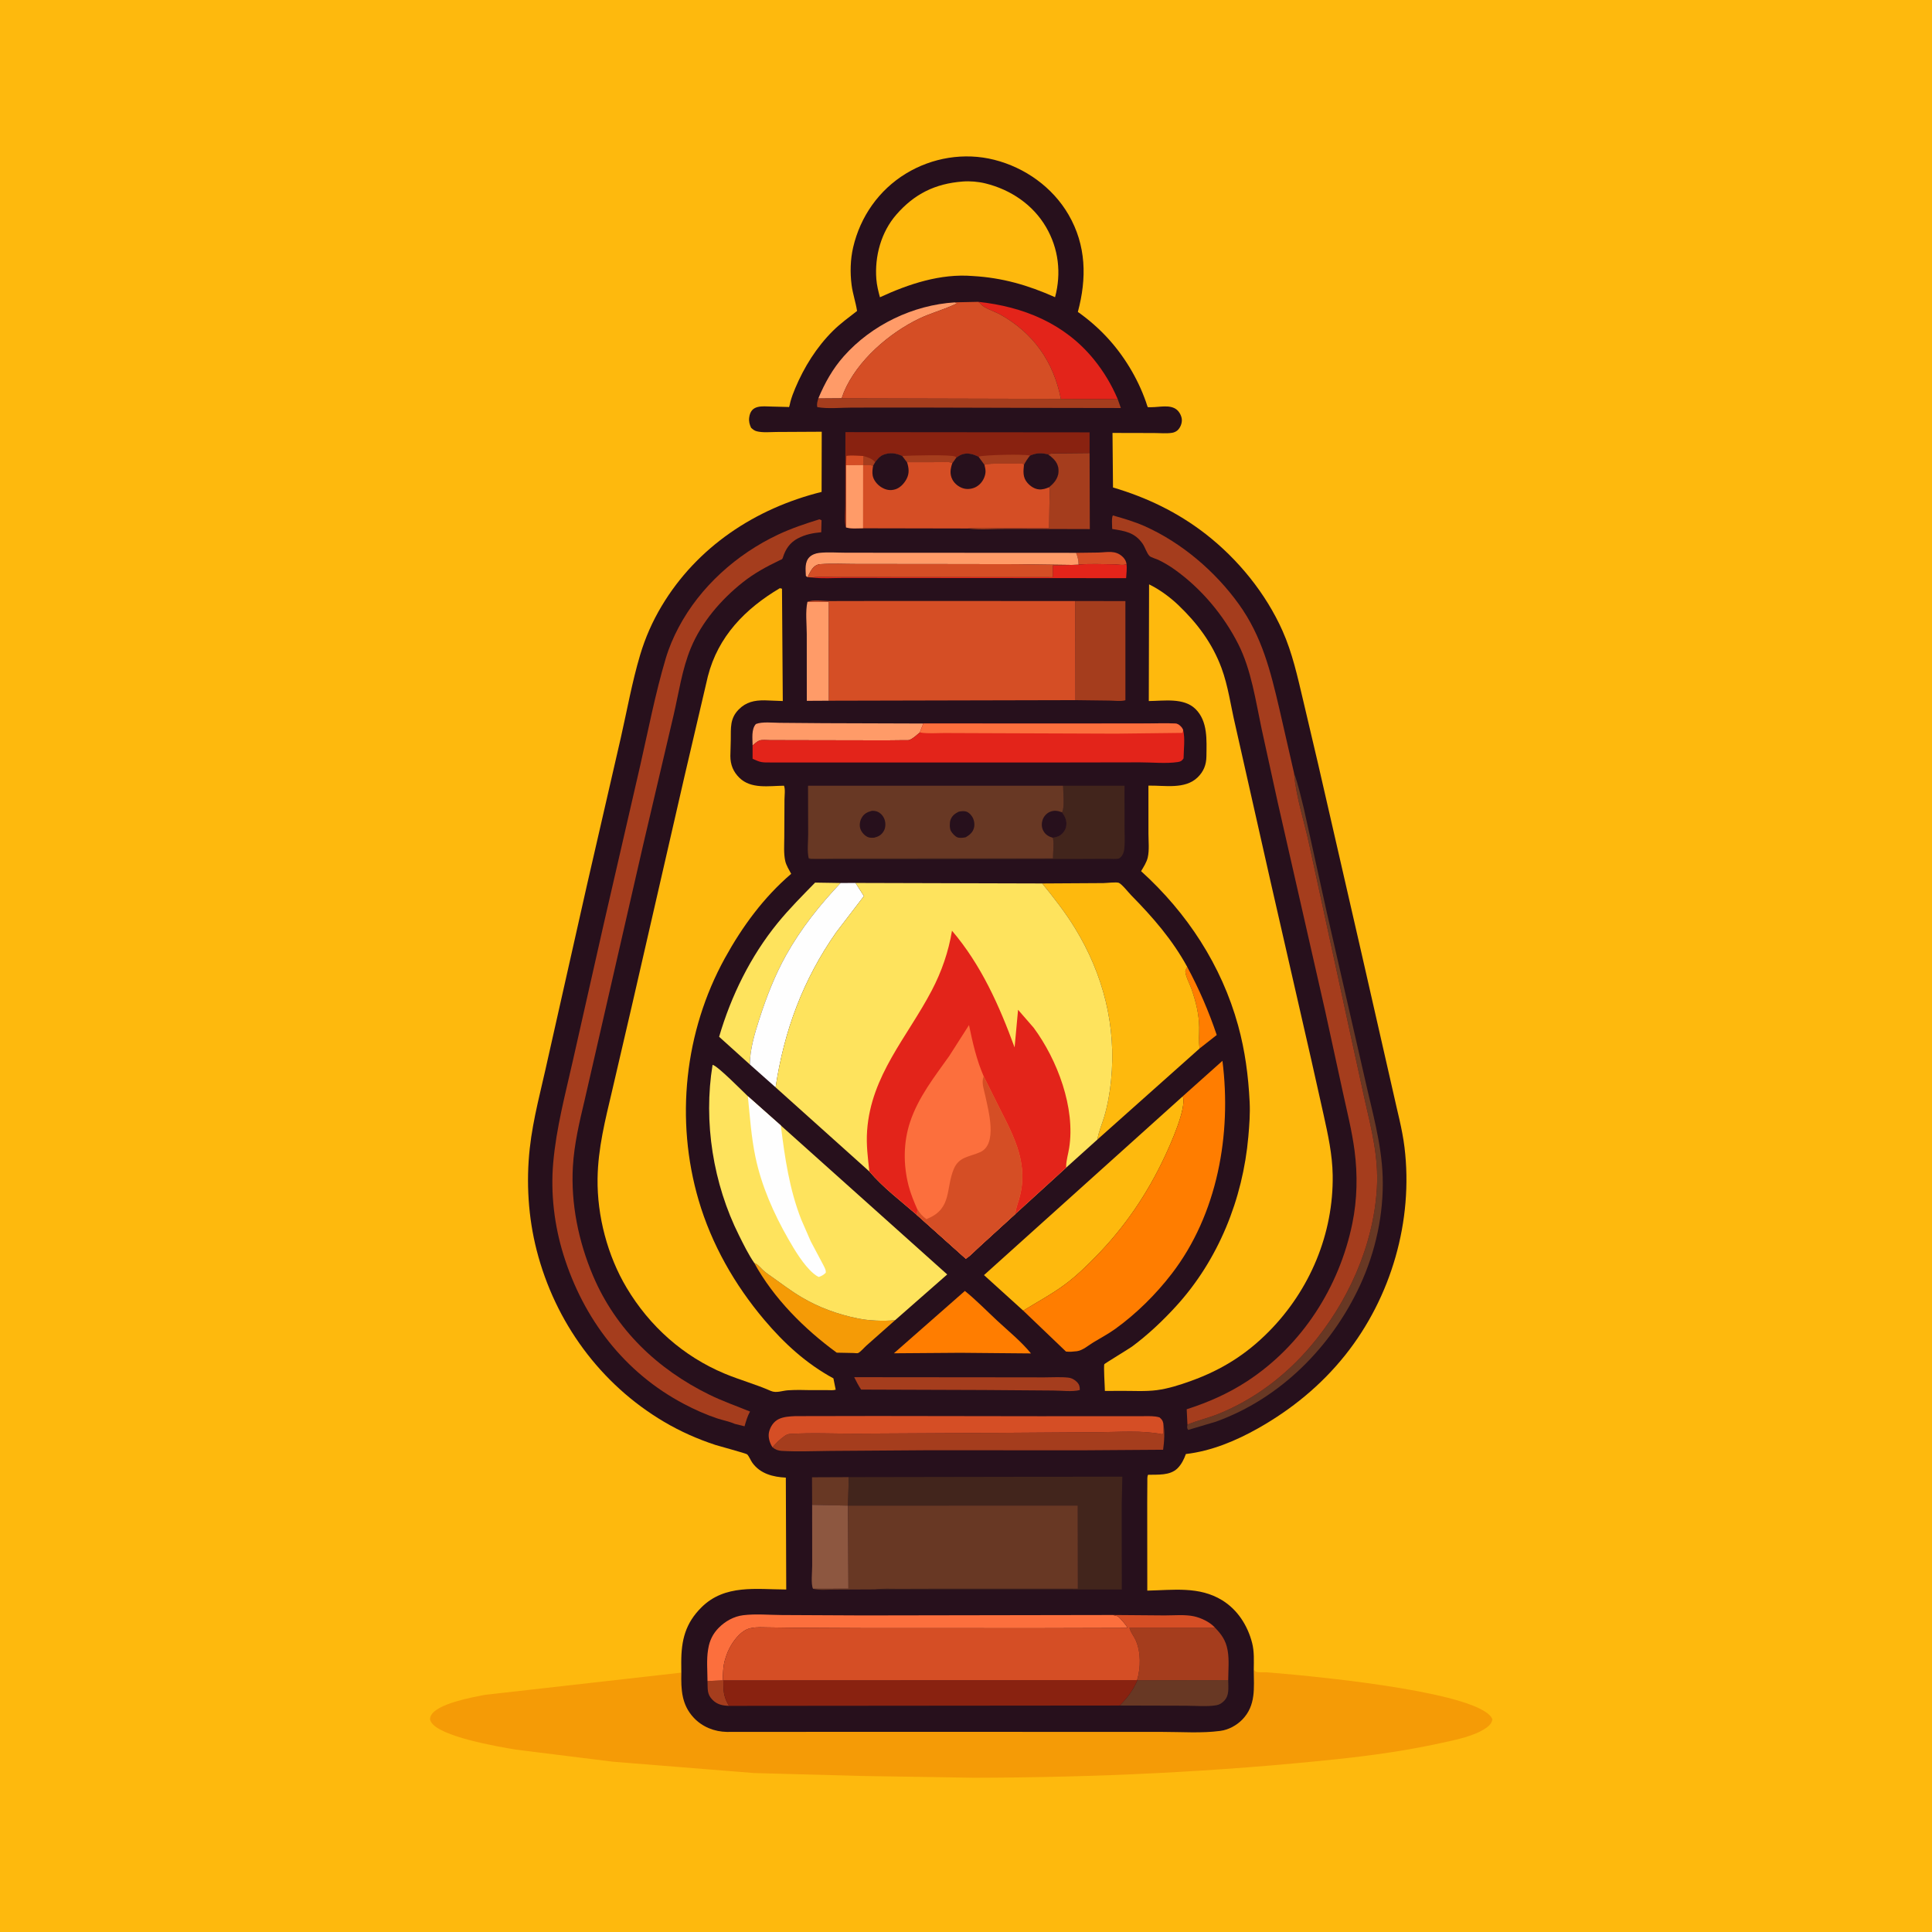 <svg version="1.1" xmlns="http://www.w3.org/2000/svg" style="display: block;" viewBox="0 0 2048 2048" width="1024" height="1024">
<path transform="translate(0,0)" fill="rgb(254,185,13)" d="M -0 -0 L 2048 0 L 2048 2048 L -0 2048 L -0 -0 z"/>
<path transform="translate(0,0)" fill="rgb(245,155,6)" d="M 1329.04 1769.9 C 1329.86 1770.64 1330.48 1771.71 1331.5 1772.12 C 1333.82 1773.06 1340.4 1772.54 1343.13 1772.72 L 1372.1 1775.28 C 1403.92 1778.36 1571.18 1794.51 1581.99 1822.5 C 1581.36 1826.4 1579.27 1828.77 1576.21 1831.06 C 1563.68 1840.42 1542.24 1844.5 1527.12 1847.79 C 1491.36 1855.59 1455.39 1860.74 1419.02 1864.6 C 1290.61 1878.25 1161.59 1884.26 1032.47 1884.49 L 914.401 1882.62 L 799.471 1879.5 L 649.835 1867.5 L 546.656 1854.65 C 528.505 1851.57 465.292 1841 456.724 1825 C 455.561 1822.83 455.686 1821.07 456.692 1818.86 C 462.578 1805.95 501.023 1799.2 513.44 1796.69 L 722.23 1773.06 C 721.87 1790.99 722.429 1806.97 735.317 1820.81 C 744.409 1830.57 757.241 1835.71 770.5 1835.91 L 890.889 1835.83 L 1121.27 1835.86 L 1232.28 1835.9 C 1252.31 1835.9 1274.06 1837.51 1293.84 1834.8 C 1302.4 1833.63 1310.87 1829 1316.86 1822.87 C 1331.55 1807.84 1329.18 1789.14 1329.04 1769.9 z"/>
<path transform="translate(0,0)" fill="rgb(39,16,28)" d="M 722.23 1773.06 L 722.164 1762.22 C 722.135 1738.59 726.543 1720.7 743.67 1703.76 C 768.447 1679.25 801.577 1684.81 833.447 1684.95 L 833.015 1566.35 C 819.545 1565.67 806.063 1562.33 797.621 1550.75 C 795.744 1548.18 794.118 1543.82 792.03 1541.69 C 791.029 1540.66 762.1 1532.92 758.454 1531.72 C 739.421 1525.47 721.262 1517.42 704 1507.23 C 636.204 1467.18 588.414 1401.41 568.903 1325.41 C 559.943 1290.51 557.636 1253.13 561.564 1217.31 C 565.058 1185.45 574.013 1153.47 580.809 1122.11 L 622.245 937.988 L 658.111 781.955 C 664.7 752.921 670.015 723.042 678.5 694.496 C 683.973 676.086 691.5 658.968 701.346 642.49 C 738.869 579.696 800.634 538.945 870.928 521.44 L 871.07 457.655 L 823.363 457.909 C 816.695 457.94 808.405 458.845 801.984 457.131 C 799.624 456.501 798.001 455.076 796.203 453.5 C 794.512 449.863 793.646 446.641 794.172 442.586 C 795.965 428.746 807.792 430.747 818.197 430.98 L 829.911 431.27 L 835.29 431.417 C 835.665 431.427 836.167 431.729 836.416 431.448 C 836.818 430.994 837.663 426.609 837.902 425.736 C 839.251 420.825 841.019 416.189 842.989 411.5 C 852.395 389.108 865.644 367.893 882.949 350.727 C 890.778 342.961 899.821 336.395 908.515 329.638 C 907.099 320.32 903.939 311.487 902.717 302 C 901.041 289.004 901.408 274.859 904.403 262.064 C 912.006 229.592 931.639 201.502 960.213 184.051 C 988.076 167.035 1022.15 161.37 1053.91 169.376 C 1086.41 177.569 1115.78 198.423 1132.72 227.624 C 1151.56 260.118 1152.15 295.058 1142.57 330.65 C 1164.91 346.446 1182.99 365.708 1197.23 389.113 C 1204.4 400.899 1210.19 413.064 1214.78 426.062 C 1215.01 426.719 1216.47 431.465 1216.72 431.619 C 1216.91 431.735 1220.03 431.647 1220.49 431.649 C 1229.01 431.682 1240.45 428.526 1247.44 434.314 C 1250.34 436.709 1252.67 441.218 1252.82 445 C 1252.96 448.898 1251.24 453.249 1248.42 455.961 C 1246.94 457.393 1244.67 458.435 1242.64 458.769 C 1236.5 459.782 1229.3 459.021 1223 459.024 L 1179.3 458.923 L 1179.83 516.746 C 1215.59 527.268 1248.53 543.142 1278 566.043 C 1312.36 592.743 1341.78 628.907 1359.51 668.677 C 1369.95 692.083 1375.4 717.183 1381.3 742 L 1397.29 810 L 1443.36 1010.9 L 1476.87 1158.05 C 1481.04 1177.44 1486.43 1196.45 1488.83 1216.2 C 1498.3 1293.94 1474.84 1375.16 1426.03 1436.4 C 1400.55 1468.37 1369.05 1494.12 1333.5 1514.15 C 1309.93 1527.42 1284.12 1538.17 1257.08 1541.33 C 1255.12 1546.79 1252.41 1552.31 1248.25 1556.44 C 1240.3 1564.33 1227.4 1563.06 1217.01 1563.32 C 1215.92 1565.36 1216.3 1568.56 1216.23 1570.86 L 1216.1 1593.27 L 1216.18 1686.13 C 1243.44 1685.59 1271.04 1681.28 1295.5 1696.3 C 1311.94 1706.41 1322.52 1723.12 1327.28 1741.5 C 1329.69 1750.82 1329.1 1760.33 1329.04 1769.9 C 1329.18 1789.14 1331.55 1807.84 1316.86 1822.87 C 1310.87 1829 1302.4 1833.63 1293.84 1834.8 C 1274.06 1837.51 1252.31 1835.9 1232.28 1835.9 L 1121.27 1835.86 L 890.889 1835.83 L 770.5 1835.91 C 757.241 1835.71 744.409 1830.57 735.317 1820.81 C 722.429 1806.97 721.87 1790.99 722.23 1773.06 z"/>
<path transform="translate(0,0)" fill="rgb(165,61,29)" d="M 766.143 1781.23 L 766.817 1781.16 C 766.892 1787.34 766.603 1793.6 768.653 1799.5 L 769.079 1800.75 C 770.035 1803.44 771.344 1805.82 772.772 1808.29 C 765.908 1808 760.465 1807.01 755.386 1802 C 749.119 1795.81 750.334 1790.19 749.983 1781.99 L 766.143 1781.23 z"/>
<path transform="translate(0,0)" fill="rgb(213,78,37)" d="M 1140.71 586.033 L 1164.04 585.723 C 1173.89 585.51 1182.59 582.808 1190.34 590.507 C 1192.41 592.559 1193.9 595.14 1194.18 598.067 C 1190.75 599.586 1185.26 598.315 1181.46 598.247 C 1168.86 598.02 1155.89 597.493 1143.34 598.445 C 1143.27 593.781 1142.39 590.372 1140.71 586.033 z"/>
<path transform="translate(0,0)" fill="rgb(255,125,0)" d="M 1258.48 1024.88 C 1271.06 1048.31 1281.29 1071.93 1289.79 1097.14 L 1271.68 1111.37 C 1270.43 1104.28 1271.32 1096.11 1271.2 1088.88 C 1270.97 1074.8 1267.65 1061.77 1263.09 1048.5 C 1261.39 1043.57 1256.57 1034.53 1256.5 1029.57 C 1256.49 1028.66 1258.06 1025.87 1258.48 1024.88 z"/>
<path transform="translate(0,0)" fill="rgb(104,56,36)" d="M 860.897 1595.2 L 860.766 1565.98 L 899.709 1565.82 L 898.991 1596.01 L 860.897 1595.2 z"/>
<path transform="translate(0,0)" fill="rgb(227,36,26)" d="M 1143.34 598.445 C 1155.89 597.493 1168.86 598.02 1181.46 598.247 C 1185.26 598.315 1190.75 599.586 1194.18 598.067 C 1194.71 602.94 1194.06 607.991 1193.74 612.874 L 963.437 612.711 L 894.011 612.647 C 883.289 612.622 871.196 613.601 860.631 612.132 C 869.086 610.921 878.378 611.655 886.932 611.657 L 938.676 611.693 L 1115.92 611.807 L 1115.99 599.334 L 1136.2 598.837 L 1143.34 598.445 z"/>
<path transform="translate(0,0)" fill="rgb(255,155,104)" d="M 855.934 637.962 L 878.607 637.881 L 878.64 742.785 L 855.245 742.912 L 855.199 672.132 C 855.189 661.687 853.604 647.958 855.934 637.962 z"/>
<path transform="translate(0,0)" fill="rgb(255,155,104)" d="M 867.429 422.404 C 874.244 406.052 882.639 390.966 894.454 377.653 C 923.937 344.435 967.958 323.253 1012.18 320.537 L 1014.5 321.613 L 1009.65 323.772 C 998.289 328.868 986.235 332.119 974.828 337.537 C 942.795 352.753 908.564 382.272 894.567 415.623 L 892.158 422.228 L 867.429 422.404 z"/>
<path transform="translate(0,0)" fill="rgb(104,56,36)" d="M 1205.71 1781.11 L 1301.96 1780.95 C 1301.95 1788.86 1303.48 1797.46 1297.2 1803.41 C 1294.94 1805.56 1292.6 1807.06 1289.5 1807.61 C 1279.45 1809.38 1267.4 1808.14 1257.07 1808.13 L 1186.84 1807.94 C 1195.07 1799.73 1201.06 1791.81 1205.71 1781.11 z"/>
<path transform="translate(0,0)" fill="rgb(165,61,29)" d="M 905.486 1459.87 L 1059.51 1460.01 L 1106.97 1460.07 C 1115.18 1460.09 1123.91 1459.47 1132.04 1460.29 C 1135.83 1460.67 1139.02 1462.33 1141.66 1465.06 C 1144.2 1467.68 1144.67 1469.96 1144.62 1473.5 C 1136.74 1475.63 1125.13 1474.04 1116.67 1474.02 L 1042.82 1473.47 L 912.841 1473.02 C 909.964 1468.86 907.769 1464.37 905.486 1459.87 z"/>
<path transform="translate(0,0)" fill="rgb(165,61,29)" d="M 892.158 422.228 L 1124.55 422.823 L 1184.87 423.187 L 1188.15 432.523 L 1106.84 432.387 L 982.904 432.054 L 903.469 432.076 C 891.861 432.077 877.698 433.582 866.414 431.581 C 865.526 428.287 866.561 425.579 867.429 422.404 L 892.158 422.228 z"/>
<path transform="translate(0,0)" fill="rgb(255,155,104)" d="M 797.756 790.272 C 797.785 783.231 796.223 773.014 801.292 767.5 C 807.934 764.838 819.139 766.171 826.347 766.225 L 873.502 766.61 L 978.804 766.958 L 975.088 776.411 C 971.879 779.023 967.781 783.046 963.869 784.413 C 962.628 784.847 959.649 784.562 958.294 784.604 L 939.307 784.814 L 838.275 784.622 L 815.551 784.549 C 812.728 784.546 807.539 784.04 805.032 784.96 C 802.795 785.78 799.527 788.67 797.756 790.272 z"/>
<path transform="translate(0,0)" fill="rgb(165,61,29)" d="M 1110.9 481.55 C 1115.98 480.192 1121.8 480.591 1127.05 480.504 L 1155 480.227 L 1155.25 560.859 L 1067.34 560.635 C 1054.08 560.587 1038.97 561.948 1025.92 560.21 C 1036 559.083 1046.82 559.836 1056.99 559.856 L 1112.11 559.993 L 1112.51 530.969 C 1112.6 526.284 1113.24 521.009 1112.17 516.43 C 1113.98 514.86 1115.82 513.265 1117.35 511.414 C 1121.02 506.968 1122.84 501.781 1121.84 496 C 1120.68 489.279 1116.06 485.422 1110.9 481.55 z"/>
<path transform="translate(0,0)" fill="rgb(141,87,64)" d="M 860.897 1595.2 L 898.991 1596.01 L 899.39 1684.11 L 861.843 1684.18 C 859.419 1679.18 860.968 1665.81 860.955 1659.9 L 860.897 1595.2 z"/>
<path transform="translate(0,0)" fill="rgb(255,155,104)" d="M 856.029 611.886 L 854.256 610.467 C 853.975 603.832 852.848 595.824 858.026 590.61 C 860.638 587.979 864.7 586.513 868.336 586.102 C 877.432 585.074 887.59 585.885 896.793 585.899 L 952.194 585.938 L 1140.71 586.033 C 1142.39 590.372 1143.27 593.781 1143.34 598.445 L 1136.2 598.837 L 1076.83 598.052 L 986.071 597.904 L 908.857 597.851 C 895.78 597.859 882.219 597.127 869.198 598.044 C 866.703 598.22 864.257 599.466 862.5 601.231 C 859.654 604.091 857.787 608.31 856.029 611.886 z"/>
<path transform="translate(0,0)" fill="rgb(213,78,37)" d="M 856.029 611.886 C 857.787 608.31 859.654 604.091 862.5 601.231 C 864.257 599.466 866.703 598.22 869.198 598.044 C 882.219 597.127 895.78 597.859 908.857 597.851 L 986.071 597.904 L 1076.83 598.052 L 1136.2 598.837 L 1115.99 599.334 L 1115.92 611.807 L 938.676 611.693 L 886.932 611.657 C 878.378 611.655 869.086 610.921 860.631 612.132 L 856.029 611.886 z"/>
<path transform="translate(0,0)" fill="rgb(245,155,6)" d="M 799.499 1338.71 L 801.079 1339.51 C 804.267 1341.26 806.553 1344.32 809.214 1346.75 C 812.045 1349.33 815.333 1351.5 818.456 1353.71 C 828.754 1361.01 838.825 1368.69 849.703 1375.13 C 868.34 1386.15 887.814 1393.15 908.923 1397.54 C 921.098 1400.07 936.38 1400.6 948.786 1399.51 L 918.527 1426.31 C 916.151 1428.43 912.084 1433.23 909.522 1434.34 C 908.793 1434.66 905.487 1434.26 904.59 1434.24 L 886.977 1433.88 C 852.585 1408.79 819.976 1376.18 799.499 1338.71 z"/>
<path transform="translate(0,0)" fill="rgb(104,56,36)" d="M 1371.77 819.625 C 1376.22 831.739 1378.91 844.442 1382.1 856.92 L 1406.67 968.155 L 1446.45 1141.85 C 1454.16 1176.81 1464.55 1211.55 1465.7 1247.55 C 1466.94 1286.73 1458.17 1326.94 1441.71 1362.46 C 1411.44 1427.79 1357.27 1482.39 1288.96 1507.02 L 1259.5 1515.79 C 1257.95 1513.48 1258.42 1512.92 1258.74 1510.11 C 1269.6 1505.68 1281.18 1503.08 1292.05 1498.64 C 1329.89 1483.19 1362.6 1458.4 1389.08 1427.33 C 1428.65 1380.9 1455.96 1320.69 1459.56 1259.34 C 1461.46 1227.07 1453.91 1197.45 1446.8 1166.39 L 1433.16 1104 L 1388.01 896.125 C 1382.72 871.136 1373.79 844.983 1371.77 819.625 z"/>
<path transform="translate(0,0)" fill="rgb(227,36,26)" d="M 1037.02 319.961 C 1084.61 325.042 1128.32 342.712 1159.37 380.795 C 1169.96 393.781 1178.33 407.775 1184.87 423.187 L 1124.55 422.823 C 1116.8 383.351 1095.42 352.954 1060.03 333.228 C 1055.69 330.811 1043.05 326.425 1040.29 322.918 C 1039.3 321.669 1038.29 320.923 1037.02 319.961 z"/>
<path transform="translate(0,0)" fill="rgb(255,125,0)" d="M 1022.81 1368.45 C 1034.75 1378.11 1045.76 1389.43 1057.01 1399.91 C 1069.02 1411.08 1082.53 1421.97 1092.87 1434.69 L 1018.02 1434.02 L 947.571 1434.54 L 1022.81 1368.45 z"/>
<path transform="translate(0,0)" fill="rgb(165,61,29)" d="M 1288.06 1725.53 C 1294.71 1732.32 1299.39 1738.93 1301.14 1748.5 L 1301.4 1749.83 C 1303.12 1759.65 1302.01 1770.95 1301.96 1780.95 L 1205.71 1781.11 L 1205.34 1780.97 C 1209.28 1768 1209.47 1751.51 1204.01 1739 C 1202.23 1734.91 1199.13 1731.16 1197.72 1727.02 L 1197.25 1725.57 L 1288.06 1725.53 z"/>
<path transform="translate(0,0)" fill="rgb(66,37,28)" d="M 1126.93 832.928 L 1192.03 832.907 L 1192.05 876.697 C 1192.04 884.301 1192.64 892.521 1191.8 900.028 C 1191.5 902.769 1190.34 906.342 1188.33 908.335 C 1187.97 908.699 1186.67 909.846 1186 910.04 C 1183.07 910.887 1177.36 910.304 1174.09 910.373 L 1133.93 910.546 L 956.457 910.868 L 858.679 910.768 L 857.27 909.871 C 866.186 910.793 875.873 910.083 884.865 910.071 L 940.18 910 L 1116.22 909.97 C 1116.22 903.081 1117.5 894.644 1116.11 888.015 C 1118.76 887.624 1121.7 887.019 1123.94 885.454 C 1127.2 883.178 1129.63 879.597 1130.27 875.666 C 1131.21 869.887 1129.09 865.701 1125.87 861.118 C 1128.86 855.145 1126.92 839.92 1126.93 832.928 z"/>
<path transform="translate(0,0)" fill="rgb(165,61,29)" d="M 1139.8 637.097 L 1192.97 637.183 L 1192.99 742.284 C 1188.28 743.72 1180.8 742.689 1175.78 742.639 L 1140.03 742.185 L 1139.8 637.097 z"/>
<path transform="translate(0,0)" fill="rgb(254,227,93)" d="M 794.902 1128.41 L 762.291 1099.03 C 775.049 1055.57 795.592 1013.74 824.283 978.5 C 836.581 963.395 850.464 949.523 864.052 935.596 L 891.086 936.017 C 868.994 959.271 848.981 984.393 833.31 1012.5 C 821.339 1033.97 812.546 1056.66 805.013 1080 C 800.237 1094.8 794.772 1112.8 794.902 1128.41 z"/>
<path transform="translate(0,0)" fill="rgb(252,111,61)" d="M 749.983 1781.99 C 749.929 1771.31 748.857 1759.47 750.554 1748.94 L 750.805 1747.5 C 752.189 1738.99 755.718 1731.81 761.784 1725.63 C 768.73 1718.56 777.938 1713.4 787.843 1712.19 C 800.979 1710.57 815.59 1711.93 828.865 1712 L 914.646 1712.42 L 1179.68 1711.97 C 1181.1 1712.4 1184.22 1712.9 1185.33 1713.68 C 1187.13 1714.95 1193.8 1722.75 1194.64 1724.52 L 1194.92 1725.68 L 1099.6 1725.94 L 913.425 1725.87 L 843.33 1725.52 L 814.781 1725.12 C 808.751 1725.06 802.43 1724.56 796.5 1725.78 L 795.297 1726.01 C 786.596 1727.93 779.35 1736.79 775.032 1744 C 772.321 1748.53 770.49 1752.94 768.97 1758 L 768.503 1759.46 C 766.49 1766.08 766.307 1774.3 766.143 1781.23 L 749.983 1781.99 z"/>
<path transform="translate(0,0)" fill="rgb(254,254,254)" d="M 891.086 936.017 L 906.908 935.962 L 915.795 949.897 L 886.236 988.522 C 851.289 1038.56 831.255 1092.3 822.171 1152.63 L 794.902 1128.41 C 794.772 1112.8 800.237 1094.8 805.013 1080 C 812.546 1056.66 821.339 1033.97 833.31 1012.5 C 848.981 984.393 868.994 959.271 891.086 936.017 z"/>
<path transform="translate(0,0)" fill="rgb(165,61,29)" d="M 1233.14 1508.71 C 1234.83 1517.09 1234.2 1528.34 1232.93 1536.79 L 1145.28 1537.39 L 985.591 1537.29 L 880.565 1538.03 C 863.433 1538.14 845.811 1539 828.718 1538.01 C 824.809 1537.78 821.953 1536.65 818.902 1534.2 C 822.576 1529.76 827.034 1525.45 831.798 1522.17 C 833.626 1520.91 835.235 1520.17 837.463 1520.03 C 860.602 1518.61 884.499 1519.85 907.745 1519.73 L 1054.06 1518.91 L 1164.75 1518.16 C 1186.88 1518.07 1210.33 1516.01 1232 1520.35 L 1233.23 1519.5 L 1233.14 1508.71 z"/>
<path transform="translate(0,0)" fill="rgb(213,78,37)" d="M 818.902 1534.2 C 815.895 1529.8 813.918 1523.19 815.243 1517.88 C 816.643 1512.26 820.041 1506.99 825.332 1504.36 C 830.596 1501.75 837.453 1501.37 843.245 1501.15 L 929.454 1501 L 1101.59 1501.24 L 1185.06 1501.21 L 1211.64 1501.19 C 1217.56 1501.21 1223.43 1500.77 1229.15 1502.5 C 1231.49 1504.64 1232.4 1505.48 1233.14 1508.71 L 1233.23 1519.5 L 1232 1520.35 C 1210.33 1516.01 1186.88 1518.07 1164.75 1518.16 L 1054.06 1518.91 L 907.745 1519.73 C 884.499 1519.85 860.602 1518.61 837.463 1520.03 C 835.235 1520.17 833.626 1520.91 831.798 1522.17 C 827.034 1525.45 822.576 1529.76 818.902 1534.2 z"/>
<path transform="translate(0,0)" fill="rgb(137,34,16)" d="M 896.825 559.114 C 894.453 554.186 895.955 541.63 895.946 535.897 L 896.193 458.061 L 1154.99 458.298 L 1155 480.227 L 1127.05 480.504 C 1121.8 480.591 1115.98 480.192 1110.9 481.55 C 1103.57 480.027 1098.96 479.92 1091.87 482.916 C 1089.37 486.082 1087.28 489.089 1085.45 492.696 L 1084 491.365 L 1058.37 491.44 C 1053.44 491.556 1048.28 491.292 1043.53 492.696 L 1037.33 484.163 C 1031.78 481.398 1025.72 479.471 1019.54 481.761 C 1017.48 482.525 1015.47 483.766 1013.74 485.095 L 1009.64 490.844 L 1009.52 490.838 C 1005.99 489.12 999.978 489.911 996.02 489.907 L 961.49 489.917 L 961.357 489.938 L 956.375 483.327 C 949.838 480.297 943.443 479.345 936.563 481.976 C 932.787 483.419 929.987 486.714 927.702 489.919 L 925.55 493.722 C 922.503 492.638 918.252 493.07 915.001 492.996 L 914.971 560.003 C 909.135 560.027 902.446 560.759 896.825 559.114 z"/>
<path transform="translate(0,0)" fill="rgb(165,61,29)" d="M 915.181 483.354 C 920.178 484.953 924.092 485.853 927.702 489.919 L 925.55 493.722 C 922.503 492.638 918.252 493.07 915.001 492.996 L 915.181 483.354 z"/>
<path transform="translate(0,0)" fill="rgb(213,78,37)" d="M 896.883 493.172 L 897.245 483.264 C 902.856 482.412 909.46 483.191 915.181 483.354 L 915.001 492.996 L 896.883 493.172 z"/>
<path transform="translate(0,0)" fill="rgb(165,61,29)" d="M 956.375 483.327 C 963.813 482.867 1009.81 481.611 1012.82 484.139 L 1013.74 485.095 L 1009.64 490.844 L 1009.52 490.838 C 1005.99 489.12 999.978 489.911 996.02 489.907 L 961.49 489.917 L 961.357 489.938 L 956.375 483.327 z"/>
<path transform="translate(0,0)" fill="rgb(165,61,29)" d="M 1037.33 484.163 C 1041.63 482.105 1086.52 481.226 1091.87 482.916 C 1089.37 486.082 1087.28 489.089 1085.45 492.696 L 1084 491.365 L 1058.37 491.44 C 1053.44 491.556 1048.28 491.292 1043.53 492.696 L 1037.33 484.163 z"/>
<path transform="translate(0,0)" fill="rgb(255,155,104)" d="M 915.001 492.996 L 914.971 560.003 C 909.135 560.027 902.446 560.759 896.825 559.114 L 896.883 493.172 L 915.001 492.996 z"/>
<path transform="translate(0,0)" fill="rgb(137,34,16)" d="M 766.817 1781.16 L 1205.34 1780.97 L 1205.71 1781.11 C 1201.06 1791.81 1195.07 1799.73 1186.84 1807.94 L 772.772 1808.29 C 771.344 1805.82 770.035 1803.44 769.079 1800.75 L 768.653 1799.5 C 766.603 1793.6 766.892 1787.34 766.817 1781.16 z"/>
<path transform="translate(0,0)" fill="rgb(66,37,28)" d="M 899.709 1565.82 L 1189.72 1565.32 L 1189.05 1595.83 L 1189.16 1684.92 L 927.533 1684.83 C 935.583 1683.71 944.52 1684.26 952.667 1684.23 L 994.536 1684.11 L 1142.59 1684.1 L 1142.46 1595.97 L 898.991 1596.01 L 899.709 1565.82 z"/>
<path transform="translate(0,0)" fill="rgb(254,185,13)" d="M 1253.8 1162.09 C 1258.28 1174.5 1240.41 1213.75 1234.73 1225.89 C 1216.18 1265.49 1192.47 1300.5 1161.87 1331.76 C 1151.39 1342.47 1140.9 1352.68 1128.83 1361.63 C 1114.63 1372.15 1099.62 1380.08 1084.67 1389.33 L 1043.08 1351.66 L 1253.8 1162.09 z"/>
<path transform="translate(0,0)" fill="rgb(213,78,37)" d="M 1091.87 482.916 C 1098.96 479.92 1103.57 480.027 1110.9 481.55 C 1116.06 485.422 1120.68 489.279 1121.84 496 C 1122.84 501.781 1121.02 506.968 1117.35 511.414 C 1115.82 513.265 1113.98 514.86 1112.17 516.43 C 1113.24 521.009 1112.6 526.284 1112.51 530.969 L 1112.11 559.993 L 1056.99 559.856 C 1046.82 559.836 1036 559.083 1025.92 560.21 L 914.971 560.003 L 915.001 492.996 C 918.252 493.07 922.503 492.638 925.55 493.722 L 927.702 489.919 C 929.987 486.714 932.787 483.419 936.563 481.976 C 943.443 479.345 949.838 480.297 956.375 483.327 L 961.357 489.938 L 961.49 489.917 L 996.02 489.907 C 999.978 489.911 1005.99 489.12 1009.52 490.838 L 1009.64 490.844 L 1013.74 485.095 C 1015.47 483.766 1017.48 482.525 1019.54 481.761 C 1025.72 479.471 1031.78 481.398 1037.33 484.163 L 1043.53 492.696 C 1048.28 491.292 1053.44 491.556 1058.37 491.44 L 1084 491.365 L 1085.45 492.696 C 1087.28 489.089 1089.37 486.082 1091.87 482.916 z"/>
<path transform="translate(0,0)" fill="rgb(39,16,28)" d="M 1013.74 485.095 C 1015.47 483.766 1017.48 482.525 1019.54 481.761 C 1025.72 479.471 1031.78 481.398 1037.33 484.163 L 1043.53 492.696 L 1043.86 494.107 C 1044.57 497.079 1045.06 499.462 1044.42 502.525 C 1043.28 507.951 1040.15 512.811 1035.37 515.736 C 1031.31 518.215 1025.8 519.055 1021.21 517.706 C 1016.45 516.307 1011.91 512.808 1009.6 508.4 C 1006.52 502.541 1007.45 496.836 1009.52 490.838 L 1009.64 490.844 L 1013.74 485.095 z"/>
<path transform="translate(0,0)" fill="rgb(39,16,28)" d="M 1091.87 482.916 C 1098.96 479.92 1103.57 480.027 1110.9 481.55 C 1116.06 485.422 1120.68 489.279 1121.84 496 C 1122.84 501.781 1121.02 506.968 1117.35 511.414 C 1115.82 513.265 1113.98 514.86 1112.17 516.43 C 1108.98 517.885 1105.1 519.06 1101.57 518.792 C 1096.59 518.415 1092.19 515.43 1089.01 511.726 C 1084.03 505.917 1084.75 499.71 1085.45 492.696 C 1087.28 489.089 1089.37 486.082 1091.87 482.916 z"/>
<path transform="translate(0,0)" fill="rgb(39,16,28)" d="M 927.702 489.919 C 929.987 486.714 932.787 483.419 936.563 481.976 C 943.443 479.345 949.838 480.297 956.375 483.327 L 961.357 489.938 L 961.49 489.917 C 963.448 496.104 964.138 501.702 961.028 507.663 C 958.621 512.276 954.317 517.07 949.214 518.659 C 943.738 520.365 939.085 519.425 934.25 516.476 C 930.029 513.902 926.04 509.137 925.098 504.19 C 924.455 500.816 924.915 497.069 925.55 493.722 L 927.702 489.919 z"/>
<path transform="translate(0,0)" fill="rgb(227,36,26)" d="M 978.804 766.958 L 1159.23 766.973 L 1216.64 766.903 C 1226.33 766.894 1236.37 766.328 1246 767.016 C 1248 767.159 1249.48 767.987 1250.93 769.354 C 1252.41 770.741 1253.66 772.117 1254.17 774.114 C 1256.42 782.172 1254.71 795.38 1254.63 803.94 C 1252.88 806.501 1251.65 807.323 1248.5 807.802 C 1236.13 809.682 1221.01 808.091 1208.35 808.125 L 1113.77 808.286 L 812.456 808.249 C 808.836 808.178 806.132 807.911 802.77 806.5 L 797.779 804.364 L 797.756 790.272 C 799.527 788.67 802.795 785.78 805.032 784.96 C 807.539 784.04 812.728 784.546 815.551 784.549 L 838.275 784.622 L 939.307 784.814 L 958.294 784.604 C 959.649 784.562 962.628 784.847 963.869 784.413 C 967.781 783.046 971.879 779.023 975.088 776.411 L 978.804 766.958 z"/>
<path transform="translate(0,0)" fill="rgb(252,111,61)" d="M 978.804 766.958 L 1159.23 766.973 L 1216.64 766.903 C 1226.33 766.894 1236.37 766.328 1246 767.016 C 1248 767.159 1249.48 767.987 1250.93 769.354 C 1252.41 770.741 1253.66 772.117 1254.17 774.114 L 1253.46 776.884 L 1182.9 777.71 L 1049.49 777.224 L 1001.09 777.037 C 992.773 777.02 983.246 777.908 975.088 776.411 L 978.804 766.958 z"/>
<path transform="translate(0,0)" fill="rgb(213,78,37)" d="M 1012.18 320.537 L 1012.17 320.492 L 1037.02 319.961 C 1038.29 320.923 1039.3 321.669 1040.29 322.918 C 1043.05 326.425 1055.69 330.811 1060.03 333.228 C 1095.42 352.954 1116.8 383.351 1124.55 422.823 L 892.158 422.228 L 894.567 415.623 C 908.564 382.272 942.795 352.753 974.828 337.537 C 986.235 332.119 998.289 328.868 1009.65 323.772 L 1014.5 321.613 L 1012.18 320.537 z"/>
<path transform="translate(0,0)" fill="rgb(254,185,13)" d="M 1020.42 192.42 C 1028.35 191.792 1037.04 192.555 1044.76 194.466 C 1071.28 201.033 1094.9 216.85 1108.85 240.719 C 1122.19 263.536 1125.21 289.651 1118.4 315.045 C 1089.65 302.257 1062.6 294.399 1031.11 292.595 C 996.939 289.813 963.313 301.015 932.769 315.112 C 931.06 308.834 929.468 302.395 928.961 295.895 C 927.071 271.652 933.991 246.06 950.158 227.5 C 969.35 205.467 991.326 194.691 1020.42 192.42 z"/>
<path transform="translate(0,0)" fill="rgb(254,185,13)" d="M 1104.79 936.501 L 1169.7 936.111 C 1173.04 936.073 1183.47 934.779 1186.01 935.849 C 1189.32 937.238 1196.4 946.263 1199.2 949.108 C 1222.14 972.432 1242.65 996.01 1258.48 1024.88 C 1258.06 1025.87 1256.49 1028.66 1256.5 1029.57 C 1256.57 1034.53 1261.39 1043.57 1263.09 1048.5 C 1267.65 1061.77 1270.97 1074.8 1271.2 1088.88 C 1271.32 1096.11 1270.43 1104.28 1271.68 1111.37 L 1163.34 1207.91 C 1164.48 1199.96 1168.17 1191.69 1170.48 1183.95 C 1174.22 1171.37 1176.45 1158.5 1177.77 1145.46 C 1183.59 1087.83 1169.64 1033.06 1139.51 983.842 C 1129.37 967.261 1117.08 951.543 1104.79 936.501 z"/>
<path transform="translate(0,0)" fill="rgb(104,56,36)" d="M 857.27 909.871 C 855.458 902.197 856.704 892.289 856.702 884.295 L 856.545 832.922 L 1126.93 832.928 C 1126.92 839.92 1128.86 855.145 1125.87 861.118 C 1129.09 865.701 1131.21 869.887 1130.27 875.666 C 1129.63 879.597 1127.2 883.178 1123.94 885.454 C 1121.7 887.019 1118.76 887.624 1116.11 888.015 C 1117.5 894.644 1116.22 903.081 1116.22 909.97 L 940.18 910 L 884.865 910.071 C 875.873 910.083 866.186 910.793 857.27 909.871 z"/>
<path transform="translate(0,0)" fill="rgb(39,16,28)" d="M 1016.08 860.5 C 1018.22 859.95 1020.8 859.694 1023 860.012 C 1026.09 860.461 1028.61 862.829 1030.28 865.312 C 1032.62 868.772 1033.52 873.648 1032.42 877.698 C 1031.15 882.384 1027.79 885.157 1023.77 887.5 C 1021.45 888.096 1017.45 888.492 1015.17 887.718 C 1012.45 886.789 1009.28 883.237 1007.94 880.773 C 1006.46 878.053 1006.56 871.955 1007.6 869.068 C 1009.18 864.699 1012.12 862.58 1016.08 860.5 z"/>
<path transform="translate(0,0)" fill="rgb(39,16,28)" d="M 1116.11 888.015 C 1112.01 887.07 1108.38 884.849 1106.21 881.122 C 1104.05 877.401 1103.91 873.307 1105.16 869.251 C 1106.28 865.627 1109.32 862.182 1112.78 860.685 C 1117.51 858.644 1121.24 859.398 1125.87 861.118 C 1129.09 865.701 1131.21 869.887 1130.27 875.666 C 1129.63 879.597 1127.2 883.178 1123.94 885.454 C 1121.7 887.019 1118.76 887.624 1116.11 888.015 z"/>
<path transform="translate(0,0)" fill="rgb(39,16,28)" d="M 924.169 859.5 C 926.811 859.474 928.779 859.638 931.156 860.905 C 934.328 862.595 936.83 865.883 937.855 869.284 C 938.98 873.018 938.758 877.594 936.782 880.997 C 934.343 885.2 931.077 886.921 926.5 888.023 C 924.629 888.065 922.569 888.192 920.755 887.618 C 916.86 886.386 913.204 882.249 911.967 878.435 C 910.855 875.006 911.441 870.674 913.088 867.5 C 915.591 862.675 919.144 860.883 924.169 859.5 z"/>
<path transform="translate(0,0)" fill="rgb(255,125,0)" d="M 1253.8 1162.09 L 1295.83 1124.53 C 1305.69 1202.15 1290.65 1287.09 1242.11 1350.2 C 1225.29 1372.08 1204.64 1392.52 1182.23 1408.69 C 1174.87 1414 1166.74 1418.25 1159 1422.96 C 1153.8 1426.13 1147.52 1431.64 1141.5 1432.34 C 1137.8 1432.77 1133.68 1433.18 1129.99 1432.7 L 1084.67 1389.33 C 1099.62 1380.08 1114.63 1372.15 1128.83 1361.63 C 1140.9 1352.68 1151.39 1342.47 1161.87 1331.76 C 1192.47 1300.5 1216.18 1265.49 1234.73 1225.89 C 1240.41 1213.75 1258.28 1174.5 1253.8 1162.09 z"/>
<path transform="translate(0,0)" fill="rgb(104,56,36)" d="M 898.991 1596.01 L 1142.46 1595.97 L 1142.59 1684.1 L 994.536 1684.11 L 952.667 1684.23 C 944.52 1684.26 935.583 1683.71 927.533 1684.83 L 883.5 1685.04 C 876.522 1685.05 868.558 1685.92 861.843 1684.18 L 899.39 1684.11 L 898.991 1596.01 z"/>
<path transform="translate(0,0)" fill="rgb(165,61,29)" d="M 1258.74 1510.11 L 1257.95 1493.87 C 1280.62 1486.63 1302.02 1477.2 1322 1464.16 C 1380.19 1426.18 1419.76 1364.39 1433.56 1296.74 C 1438.69 1271.56 1439.23 1245.33 1435.9 1219.86 C 1433.13 1198.68 1427.8 1177.72 1423.28 1156.86 L 1404.74 1071.7 L 1354.44 850.53 L 1337.34 772.515 C 1331.02 742.795 1326.43 710.028 1312.59 682.727 C 1296.96 651.894 1273.34 623.809 1245.14 603.702 C 1239.8 599.893 1234.1 596.532 1228.22 593.639 C 1226.02 592.561 1220.09 590.894 1218.59 589.435 C 1215.62 586.551 1213.78 580.019 1211.19 576.313 C 1202.8 564.28 1192.39 562.859 1178.98 560.751 C 1179.01 557.363 1178.08 549.002 1179.67 546.375 C 1191.23 549.636 1202.63 552.96 1213.62 557.87 C 1252.67 575.322 1288.22 605.7 1313.16 640.361 C 1337.7 674.47 1346.77 711.149 1356.17 751.373 L 1371.77 819.625 C 1373.79 844.983 1382.72 871.136 1388.01 896.125 L 1433.16 1104 L 1446.8 1166.39 C 1453.91 1197.45 1461.46 1227.07 1459.56 1259.34 C 1455.96 1320.69 1428.65 1380.9 1389.08 1427.33 C 1362.6 1458.4 1329.89 1483.19 1292.05 1498.64 C 1281.18 1503.08 1269.6 1505.68 1258.74 1510.11 z"/>
<path transform="translate(0,0)" fill="rgb(165,61,29)" d="M 868.61 550.5 C 869.378 550.718 870.135 551.158 870.857 551.5 L 870.541 564.205 C 861.676 564.99 853.554 566.583 845.604 570.794 C 837.307 575.188 832.6 582.242 829.91 590.969 C 829.2 593.273 828.53 592.92 826.5 593.898 C 812.412 600.678 799.556 607.615 787.241 617.4 C 764.324 635.61 743.601 659.665 732.33 686.908 C 722.896 709.711 719.551 734.602 713.946 758.5 L 681.962 894.799 L 632.278 1111.56 L 619.716 1166.27 C 614.209 1189.41 608.682 1212.61 607.297 1236.44 C 604.999 1275.99 613.238 1316.07 628.66 1352.4 C 652.846 1409.36 696.871 1451.42 752.019 1478.46 C 766.035 1485.33 780.649 1490.41 795.067 1496.3 C 792.283 1501.33 790.833 1506.44 789.253 1511.93 L 778.849 1509.35 C 773.126 1506.79 766.107 1505.51 760.073 1503.5 C 748.108 1499.5 736.535 1494.3 725.375 1488.44 C 661.792 1455.04 618.385 1397.98 597.254 1329.98 C 587.585 1298.87 583.575 1265.09 586.435 1232.56 C 589.662 1195.86 599.088 1160.58 607.168 1124.75 L 639.729 980.572 L 678.605 811.7 C 687.207 773.895 694.637 735.178 705.691 698.037 C 709.095 686.599 713.79 675.568 719.379 665.031 C 742.246 621.927 780.879 587.417 824.797 566.709 C 838.881 560.068 853.752 555.086 868.61 550.5 z"/>
<path transform="translate(0,0)" fill="rgb(213,78,37)" d="M 1179.68 1711.97 L 1234.72 1712.41 C 1244.55 1712.43 1256.22 1711.28 1265.79 1713.39 C 1273 1714.98 1281.98 1719.19 1287.15 1724.54 L 1288.06 1725.53 L 1197.25 1725.57 L 1197.72 1727.02 C 1199.13 1731.16 1202.23 1734.91 1204.01 1739 C 1209.47 1751.51 1209.28 1768 1205.34 1780.97 L 766.817 1781.16 L 766.143 1781.23 C 766.307 1774.3 766.49 1766.08 768.503 1759.46 L 768.97 1758 C 770.49 1752.94 772.321 1748.53 775.032 1744 C 779.35 1736.79 786.596 1727.93 795.297 1726.01 L 796.5 1725.78 C 802.43 1724.56 808.751 1725.06 814.781 1725.12 L 843.33 1725.52 L 913.425 1725.87 L 1099.6 1725.94 L 1194.92 1725.68 L 1194.64 1724.52 C 1193.8 1722.75 1187.13 1714.95 1185.33 1713.68 C 1184.22 1712.9 1181.1 1712.4 1179.68 1711.97 z"/>
<path transform="translate(0,0)" fill="rgb(213,78,37)" d="M 855.934 637.962 C 861.562 635.6 872.641 637.133 878.873 637.162 L 921.214 637.08 L 1139.8 637.097 L 1140.03 742.185 L 878.64 742.785 L 878.607 637.881 L 855.934 637.962 z"/>
<path transform="translate(0,0)" fill="rgb(254,227,93)" d="M 799.499 1338.71 C 793.339 1329.76 788.278 1319.35 783.42 1309.65 C 755.98 1254.88 745.456 1189.33 755.349 1128.78 C 760.389 1129.48 787.364 1156.96 792.749 1162.03 L 827.706 1193.04 L 1004.09 1350.97 L 948.786 1399.51 C 936.38 1400.6 921.098 1400.07 908.923 1397.54 C 887.814 1393.15 868.34 1386.15 849.703 1375.13 C 838.825 1368.69 828.754 1361.01 818.456 1353.71 C 815.333 1351.5 812.045 1349.33 809.214 1346.75 C 806.553 1344.32 804.267 1341.26 801.079 1339.51 L 799.499 1338.71 z"/>
<path transform="translate(0,0)" fill="rgb(254,254,254)" d="M 792.749 1162.03 L 827.706 1193.04 C 831.943 1227.14 836.759 1260.71 849.422 1292.93 L 859.444 1315.9 L 872.502 1340.51 C 873.802 1343.14 875.763 1346.2 875.329 1349.19 C 872.809 1351.54 871.249 1352.5 868 1353.65 C 865.894 1352.69 864.226 1351.54 862.449 1350.05 C 851.889 1341.16 842.416 1325.26 835.562 1313.27 C 820.107 1286.26 807.133 1256.94 800.765 1226.32 C 796.355 1205.13 794.914 1183.52 792.749 1162.03 z"/>
<path transform="translate(0,0)" fill="rgb(254,185,13)" d="M 1218.06 619.434 C 1228.97 624.716 1240.33 633.069 1249.08 641.425 C 1269.12 660.563 1285.05 681.802 1294.78 707.94 C 1301.96 727.222 1304.69 748.624 1309.45 768.672 L 1346.82 934.396 L 1389.92 1123 L 1403.03 1181.53 C 1407.74 1202.91 1412.36 1223.68 1412.7 1245.69 C 1413.66 1307.77 1388.58 1367.45 1345.08 1411.44 C 1320.8 1436 1294.83 1452.17 1262.44 1463.86 C 1251 1467.99 1238.44 1472.03 1226.32 1473.61 C 1214.27 1475.19 1200.87 1474.31 1188.66 1474.38 L 1171.23 1474.47 C 1171.23 1470.62 1169.69 1448.14 1170.67 1446.07 C 1170.97 1445.44 1197.39 1429.34 1199.82 1427.55 C 1216.78 1415.03 1232.42 1400.23 1246.65 1384.68 C 1291.56 1335.56 1317.47 1271.01 1323.28 1205 C 1324.36 1192.69 1325.29 1180.59 1324.68 1168.21 C 1323.32 1140.54 1319.82 1113.81 1312.45 1087.05 C 1294.86 1023.24 1258.37 967.633 1209.6 923.461 C 1212.29 918.934 1215.45 914.139 1216.66 908.973 C 1218.46 901.297 1217.4 891.381 1217.4 883.506 L 1217.38 832.799 C 1234.45 832.432 1256.09 837.07 1269.5 824.075 C 1275.9 817.872 1278.75 810.688 1278.85 801.841 C 1279.06 784.607 1280.51 764.515 1267.19 751.5 C 1254.79 739.379 1233.87 742.997 1217.77 743.129 L 1218.06 619.434 z"/>
<path transform="translate(0,0)" fill="rgb(254,185,13)" d="M 826.665 623.5 L 828.947 624.047 L 829.788 743.121 L 810.5 742.381 C 799.766 742.297 790.924 744.127 783.129 752.013 C 773.609 761.645 774.823 771.541 774.659 784 L 774.213 801.5 C 774.24 810.629 777.302 818.164 783.816 824.517 C 796.267 836.661 815.07 833.026 831.083 832.893 C 832.586 836.78 831.616 843.14 831.584 847.416 L 831.376 887.528 C 831.347 895.643 830.622 904.653 832.37 912.625 C 833.393 917.291 836.423 922.083 838.682 926.285 C 809.443 951.351 786.885 982.131 768.365 1015.75 C 725.512 1093.55 715.625 1187.26 740.58 1272.3 C 754.293 1319.03 778.749 1361.89 810.089 1399 C 831.231 1424.03 854.539 1445.42 883.454 1461.13 L 885.874 1473.13 C 883.241 1474.01 879.933 1473.58 877.162 1473.59 L 858.827 1473.59 C 851.027 1473.33 843.257 1473.29 835.462 1473.75 C 829.315 1474.11 822.987 1477.02 817.146 1474.45 C 801.317 1467.47 784.205 1462.8 768.157 1456.1 C 724.21 1437.75 688.582 1405.84 664.258 1365.11 C 643.99 1331.17 632.885 1288.86 633.447 1249.32 C 633.905 1217.15 641.608 1187.11 648.924 1156 L 670.166 1064.62 L 725.463 823.5 L 750.352 717.013 C 761.155 674.607 790.007 645.239 826.665 623.5 z"/>
<path transform="translate(0,0)" fill="rgb(254,227,93)" d="M 906.908 935.962 L 1104.79 936.501 C 1117.08 951.543 1129.37 967.261 1139.51 983.842 C 1169.64 1033.06 1183.59 1087.83 1177.77 1145.46 C 1176.45 1158.5 1174.22 1171.37 1170.48 1183.95 C 1168.17 1191.69 1164.48 1199.96 1163.34 1207.91 L 1130.17 1237.77 L 1076.29 1286.88 L 1038.99 1320.88 C 1034.14 1325.17 1029.18 1330.82 1023.77 1334.28 L 971.881 1287.86 C 955.091 1273.24 935.895 1258.79 921.53 1241.79 L 822.171 1152.63 C 831.255 1092.3 851.289 1038.56 886.236 988.522 L 915.795 949.897 L 906.908 935.962 z"/>
<path transform="translate(0,0)" fill="rgb(227,36,26)" d="M 921.53 1241.79 C 919.948 1226.85 918.104 1213.68 919.18 1198.48 C 923.328 1139.89 961.861 1099.29 987.721 1049.89 C 998.226 1029.82 1005.45 1008.93 1009.15 986.596 C 1040 1022.71 1059.31 1066.04 1075.52 1110.29 L 1079.19 1070.42 L 1095.72 1089.43 C 1120.85 1123.44 1140.14 1174.43 1133.34 1217.03 C 1132.38 1223.05 1130.31 1229.93 1130.17 1235.97 L 1130.17 1237.77 L 1076.29 1286.88 L 1038.99 1320.88 C 1034.14 1325.17 1029.18 1330.82 1023.77 1334.28 L 971.881 1287.86 C 955.091 1273.24 935.895 1258.79 921.53 1241.79 z"/>
<path transform="translate(0,0)" fill="rgb(252,111,61)" d="M 972.527 1282.27 C 968.857 1273.9 965.321 1265.51 963.065 1256.63 C 957.443 1234.47 957.517 1210.85 964.824 1189.06 C 973.607 1162.87 990.552 1141.52 1006.31 1119.29 L 1027.18 1086.61 C 1031.06 1105.23 1035.16 1123.49 1042.79 1141.01 L 1059.77 1175.1 C 1075.84 1206.45 1090.93 1235.55 1080.09 1271.61 C 1078.56 1276.7 1076.7 1281.52 1076.29 1286.88 L 1038.99 1320.88 C 1034.14 1325.17 1029.18 1330.82 1023.77 1334.28 L 971.881 1287.86 L 972.527 1282.27 z"/>
<path transform="translate(0,0)" fill="rgb(213,78,37)" d="M 1042.79 1141.01 L 1059.77 1175.1 C 1075.84 1206.45 1090.93 1235.55 1080.09 1271.61 C 1078.56 1276.7 1076.7 1281.52 1076.29 1286.88 L 1038.99 1320.88 C 1034.14 1325.17 1029.18 1330.82 1023.77 1334.28 L 971.881 1287.86 L 972.527 1282.27 L 972.798 1282.22 C 975.396 1286.76 977.878 1289.14 981.985 1292.3 L 984.149 1291.41 C 1009.29 1280.6 1002.44 1259.35 1011.13 1239 C 1016.68 1225.98 1027.82 1226.37 1039.09 1221.29 C 1057.85 1212.81 1047.67 1176.98 1044.37 1161.27 C 1043.08 1155.19 1040.27 1147.79 1042.47 1141.83 L 1042.79 1141.01 z"/>
</svg>
